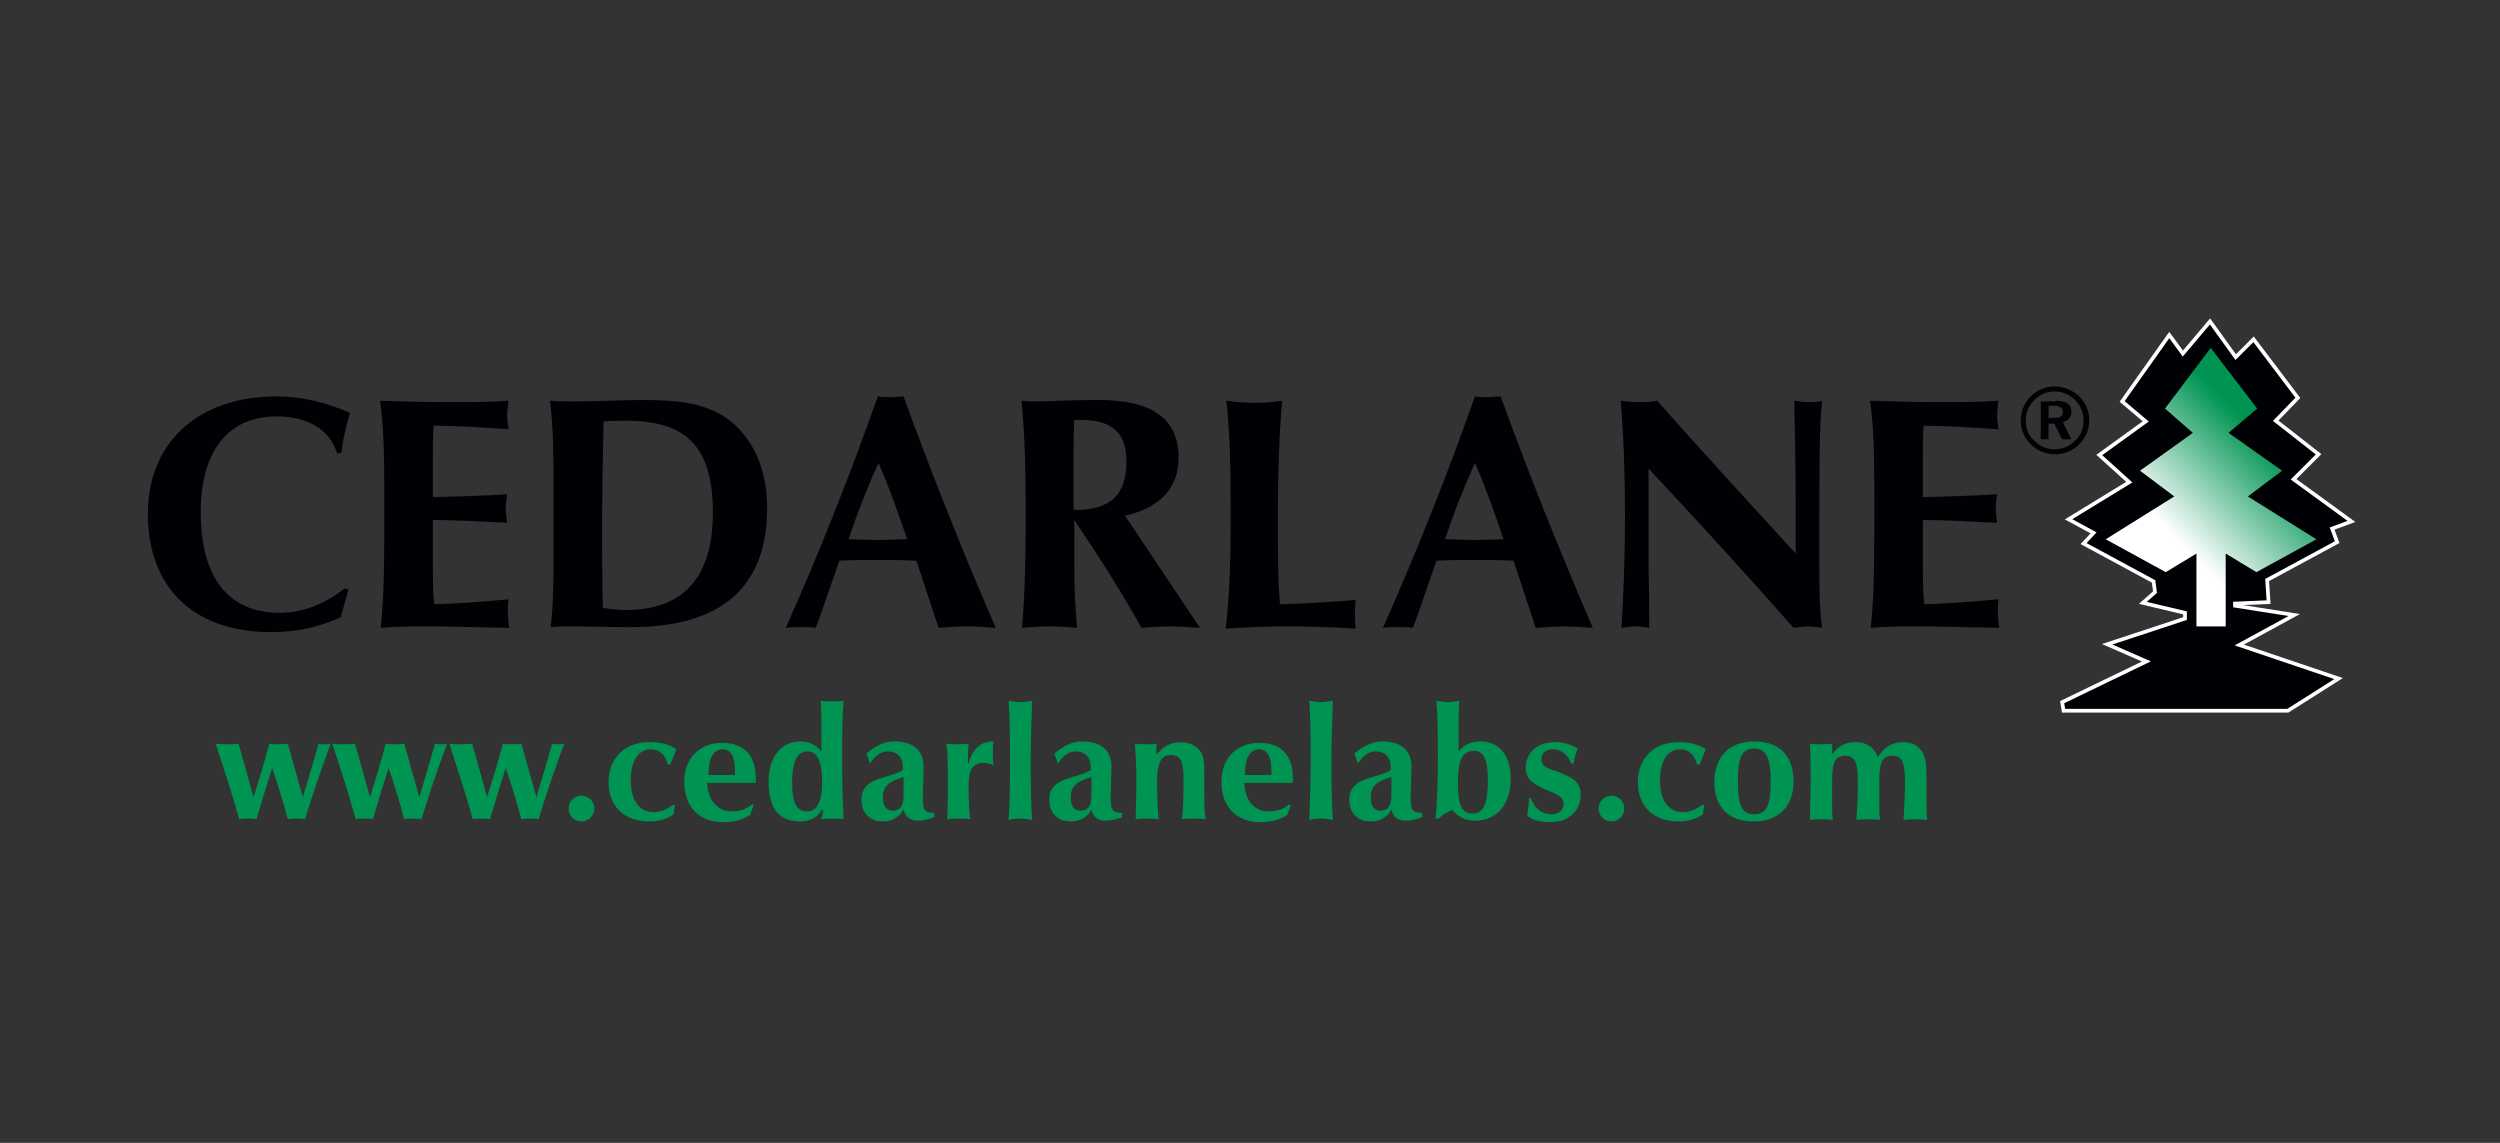 <?xml version="1.0" encoding="utf-8"?>
<!-- Generator: Adobe Illustrator 23.0.1, SVG Export Plug-In . SVG Version: 6.00 Build 0)  -->
<svg version="1.1" id="Layer_1" xmlns="http://www.w3.org/2000/svg" xmlns:xlink="http://www.w3.org/1999/xlink" x="0px" y="0px"
	 viewBox="0 0 350 160" style="enable-background:new 0 0 350 160;" xml:space="preserve">
<rect x="0" y="0" width="350" height="160" fill="#333333" stroke="none"/>
<style type="text/css">
	.st0{fill:#1D1D1B;}
	.st1{clip-path:url(#SVGID_2_);}
	.st2{clip-path:url(#SVGID_6_);fill:url(#SVGID_7_);}
	.st3{fill:#004097;}
	.st4{fill:#009640;}
	.st5{fill:#FFFFFF;}
	.st6{fill:#007934;}
	.st7{fill-rule:evenodd;clip-rule:evenodd;fill:#007C32;}
	.st8{fill:#FFFFFF;stroke:#FFFFFF;stroke-width:8.832119e-02;stroke-miterlimit:22.926;}
	.st9{clip-path:url(#SVGID_9_);fill-rule:evenodd;clip-rule:evenodd;fill:#FFFFFF;}
	.st10{fill-rule:evenodd;clip-rule:evenodd;fill:#FFFFFF;}
	.st11{clip-path:url(#SVGID_11_);fill-rule:evenodd;clip-rule:evenodd;fill:#FFFFFF;}
	.st12{fill:#465465;}
	.st13{fill:#71AFDB;}
	.st14{fill:#EF7918;}
	.st15{fill:#004987;}
	.st16{fill:#9C9B9B;}
	.st17{fill-rule:evenodd;clip-rule:evenodd;fill:#3CA9D6;}
	.st18{fill-rule:evenodd;clip-rule:evenodd;fill:#EA8D28;}
	.st19{fill-rule:evenodd;clip-rule:evenodd;fill:#A2D738;}
	.st20{fill:#2E2F2F;}
	.st21{fill:#004B85;}
	.st22{fill:#FFD520;}
	.st23{fill:#00ADA8;}
	.st24{fill:#000105;}
	.st25{fill:#000105;stroke:#FFFFFF;stroke-width:0.522;}
	.st26{fill:url(#SVGID_12_);}
	.st27{fill:#009453;}
	.st28{fill:#EC1A3B;}
	.st29{fill:#522E90;}
	.st30{fill:url(#SVGID_13_);}
	.st31{clip-path:url(#SVGID_15_);}
	.st32{opacity:0.54;fill:url(#SVGID_16_);}
	.st33{opacity:0;fill:#FFFFFF;}
	.st34{opacity:4.761905e-02;fill:#FFFFFF;}
	.st35{opacity:9.523810e-02;fill:#FFFFFF;}
	.st36{opacity:0.143;fill:#FFFFFF;}
	.st37{opacity:0.191;fill:#FFFFFF;}
	.st38{opacity:0.238;fill:#FFFFFF;}
	.st39{opacity:0.286;fill:#FFFFFF;}
	.st40{opacity:0.333;fill:#FFFFFF;}
	.st41{opacity:0.381;fill:#FFFFFF;}
	.st42{opacity:0.429;fill:#FFFFFF;}
	.st43{opacity:0.476;fill:#FFFFFF;}
	.st44{opacity:0.524;fill:#FFFFFF;}
	.st45{opacity:0.571;fill:#FFFFFF;}
	.st46{opacity:0.619;fill:#FFFFFF;}
	.st47{opacity:0.667;fill:#FFFFFF;}
	.st48{opacity:0.714;fill:#FFFFFF;}
	.st49{opacity:0.762;fill:#FFFFFF;}
	.st50{opacity:0.809;fill:#FFFFFF;}
	.st51{opacity:0.857;fill:#FFFFFF;}
	.st52{opacity:0.905;fill:#FFFFFF;}
	.st53{opacity:0.952;fill:#FFFFFF;}
	.st54{fill-rule:evenodd;clip-rule:evenodd;fill:#007AB9;}
	.st55{fill:#007AB9;}
	.st56{fill:#0064A8;}
	.st57{fill:#4DB3E6;}
	.st58{fill:none;stroke:#1D1D1B;stroke-width:0.276;stroke-miterlimit:10;}
	.st59{fill-rule:evenodd;clip-rule:evenodd;fill:#E40520;}
	.st60{fill:#006DB8;}
	.st61{fill:#F29100;}
	.st62{fill:none;}
	.st63{fill:#0084C8;}
	.st64{fill:#6CC72B;}
	.st65{fill:#1E5A4B;}
	.st66{fill:#B0B0B0;}
	.st67{fill:#009353;}
	.st68{fill:url(#SVGID_19_);}
	.st69{fill:none;stroke:#BE1E2D;stroke-width:2.417;}
	.st70{fill:#5F98C5;}
	.st71{fill:#5F98C5;fill-opacity:0.93;}
	.st72{fill:#A6A7A9;}
	.st73{fill:#E1001A;}
	.st74{fill:#19171C;}
	.st75{fill-rule:evenodd;clip-rule:evenodd;fill:#ED2126;}
	.st76{fill-rule:evenodd;clip-rule:evenodd;}
	.st77{fill-rule:evenodd;clip-rule:evenodd;fill:#F13739;}
	.st78{fill-rule:evenodd;clip-rule:evenodd;fill:#EE3538;}
	.st79{fill-rule:evenodd;clip-rule:evenodd;fill:#EE3437;}
	.st80{fill-rule:evenodd;clip-rule:evenodd;fill:#EC3236;}
	.st81{fill-rule:evenodd;clip-rule:evenodd;fill:#F03438;}
	.st82{fill-rule:evenodd;clip-rule:evenodd;fill:#8F8D8C;}
	.st83{fill-rule:evenodd;clip-rule:evenodd;fill:#E49089;}
	.st84{fill-rule:evenodd;clip-rule:evenodd;fill:#EB9791;}
	.st85{fill-rule:evenodd;clip-rule:evenodd;fill:#4E5553;}
	.st86{fill-rule:evenodd;clip-rule:evenodd;fill:#DC9189;}
	.st87{fill-rule:evenodd;clip-rule:evenodd;fill:#D7817E;}
	.st88{fill-rule:evenodd;clip-rule:evenodd;fill:#954A43;}
	.st89{fill-rule:evenodd;clip-rule:evenodd;fill:#7B806B;}
	.st90{fill-rule:evenodd;clip-rule:evenodd;fill:#CCC0C1;}
	.st91{fill-rule:evenodd;clip-rule:evenodd;fill:#756E6B;}
	.st92{fill-rule:evenodd;clip-rule:evenodd;fill:#D3746F;}
	.st93{fill-rule:evenodd;clip-rule:evenodd;fill:#D1827B;}
	.st94{fill-rule:evenodd;clip-rule:evenodd;fill:#585352;}
	.st95{fill-rule:evenodd;clip-rule:evenodd;fill:#AC7273;}
	.st96{fill-rule:evenodd;clip-rule:evenodd;fill:#E99590;}
	.st97{fill-rule:evenodd;clip-rule:evenodd;fill:#312E2B;}
	.st98{fill-rule:evenodd;clip-rule:evenodd;fill:#DA7673;}
	.st99{fill-rule:evenodd;clip-rule:evenodd;fill:#7C7C72;}
	.st100{fill-rule:evenodd;clip-rule:evenodd;fill:#83645B;}
	.st101{fill-rule:evenodd;clip-rule:evenodd;fill:#BC7E79;}
	.st102{fill-rule:evenodd;clip-rule:evenodd;fill:#924C47;}
	.st103{fill-rule:evenodd;clip-rule:evenodd;fill:#A9ACA5;}
	.st104{fill-rule:evenodd;clip-rule:evenodd;fill:#5F6156;}
	.st105{fill-rule:evenodd;clip-rule:evenodd;fill:#D7D9D1;}
	.st106{fill-rule:evenodd;clip-rule:evenodd;fill:#EBEAE5;}
	.st107{fill-rule:evenodd;clip-rule:evenodd;fill:#D0CEC7;}
	.st108{fill-rule:evenodd;clip-rule:evenodd;fill:#AEB2AD;}
	.st109{fill-rule:evenodd;clip-rule:evenodd;fill:#737875;}
	.st110{fill-rule:evenodd;clip-rule:evenodd;fill:#E0E1D9;}
	.st111{fill-rule:evenodd;clip-rule:evenodd;fill:#EAE9E0;}
	.st112{fill-rule:evenodd;clip-rule:evenodd;fill:#D2D5C3;}
	.st113{fill-rule:evenodd;clip-rule:evenodd;fill:#B5B9B4;}
	.st114{fill-rule:evenodd;clip-rule:evenodd;fill:#B7BBB8;}
	.st115{fill-rule:evenodd;clip-rule:evenodd;fill:#0C1814;}
	.st116{fill-rule:evenodd;clip-rule:evenodd;fill:#DED9CE;}
	.st117{fill-rule:evenodd;clip-rule:evenodd;fill:#BDC1BE;}
	.st118{fill-rule:evenodd;clip-rule:evenodd;fill:#A1A8A4;}
	.st119{fill-rule:evenodd;clip-rule:evenodd;fill:#5E5E62;}
	.st120{fill-rule:evenodd;clip-rule:evenodd;fill:#C1C2BC;}
	.st121{fill-rule:evenodd;clip-rule:evenodd;fill:#E6E8E2;}
	.st122{fill-rule:evenodd;clip-rule:evenodd;fill:#C5C4BF;}
	.st123{fill-rule:evenodd;clip-rule:evenodd;fill:#8A8A8A;}
	.st124{fill-rule:evenodd;clip-rule:evenodd;fill:#8E9890;}
	.st125{fill-rule:evenodd;clip-rule:evenodd;fill:#DBDDD6;}
	.st126{fill-rule:evenodd;clip-rule:evenodd;fill:#E7E4DE;}
	.st127{fill-rule:evenodd;clip-rule:evenodd;fill:#B5B5AE;}
	.st128{fill-rule:evenodd;clip-rule:evenodd;fill:#CAC5BC;}
	.st129{fill-rule:evenodd;clip-rule:evenodd;fill:#8F9089;}
	.st130{fill-rule:evenodd;clip-rule:evenodd;fill:#1C1E18;}
	.st131{fill-rule:evenodd;clip-rule:evenodd;fill:#C8C4C0;}
	.st132{fill-rule:evenodd;clip-rule:evenodd;fill:#949992;}
	.st133{fill-rule:evenodd;clip-rule:evenodd;fill:#595A54;}
	.st134{fill-rule:evenodd;clip-rule:evenodd;fill:#E0E0DA;}
	.st135{fill-rule:evenodd;clip-rule:evenodd;fill:#EDEBE5;}
	.st136{fill-rule:evenodd;clip-rule:evenodd;fill:#F5F3F1;}
	.st137{fill-rule:evenodd;clip-rule:evenodd;fill:#BDC0BD;}
	.st138{fill-rule:evenodd;clip-rule:evenodd;fill:#C2C1B6;}
	.st139{fill-rule:evenodd;clip-rule:evenodd;fill:#B8B6AD;}
	.st140{fill-rule:evenodd;clip-rule:evenodd;fill:#96978E;}
	.st141{fill-rule:evenodd;clip-rule:evenodd;fill:#BEBEBC;}
	.st142{fill-rule:evenodd;clip-rule:evenodd;fill:#7E7E79;}
	.st143{fill-rule:evenodd;clip-rule:evenodd;fill:#BEBFB6;}
	.st144{fill-rule:evenodd;clip-rule:evenodd;fill:#80837D;}
	.st145{fill-rule:evenodd;clip-rule:evenodd;fill:#B4B0AC;}
	.st146{fill-rule:evenodd;clip-rule:evenodd;fill:#A4A7A2;}
	.st147{fill-rule:evenodd;clip-rule:evenodd;fill:#898B86;}
	.st148{fill-rule:evenodd;clip-rule:evenodd;fill:#EFF1EB;}
	.st149{fill-rule:evenodd;clip-rule:evenodd;fill:#ABA79A;}
	.st150{fill-rule:evenodd;clip-rule:evenodd;fill:#67726F;}
	.st151{fill-rule:evenodd;clip-rule:evenodd;fill:#959B99;}
	.st152{fill-rule:evenodd;clip-rule:evenodd;fill:#868784;}
	.st153{fill-rule:evenodd;clip-rule:evenodd;fill:#A4A39F;}
	.st154{fill-rule:evenodd;clip-rule:evenodd;fill:#A7B1B6;}
	.st155{fill-rule:evenodd;clip-rule:evenodd;fill:#7B7A83;}
	.st156{fill-rule:evenodd;clip-rule:evenodd;fill:#3A3A36;}
	.st157{fill-rule:evenodd;clip-rule:evenodd;fill:#403F49;}
	.st158{fill-rule:evenodd;clip-rule:evenodd;fill:#A1A8AB;}
	.st159{fill-rule:evenodd;clip-rule:evenodd;fill:#E7E7DF;}
	.st160{fill-rule:evenodd;clip-rule:evenodd;fill:#C0C3BF;}
	.st161{fill-rule:evenodd;clip-rule:evenodd;fill:#9DA19D;}
	.st162{fill-rule:evenodd;clip-rule:evenodd;fill:#F2F3ED;}
	.st163{fill-rule:evenodd;clip-rule:evenodd;fill:#B6BABC;}
	.st164{fill-rule:evenodd;clip-rule:evenodd;fill:#ACACAC;}
	.st165{fill-rule:evenodd;clip-rule:evenodd;fill:#C1C2C3;}
	.st166{fill-rule:evenodd;clip-rule:evenodd;fill:#B7BEBB;}
	.st167{fill-rule:evenodd;clip-rule:evenodd;fill:#CCCFCA;}
	.st168{fill-rule:evenodd;clip-rule:evenodd;fill:#ADB5B6;}
	.st169{fill-rule:evenodd;clip-rule:evenodd;fill:#7F8282;}
	.st170{fill-rule:evenodd;clip-rule:evenodd;fill:#696E6F;}
	.st171{fill-rule:evenodd;clip-rule:evenodd;fill:#605F5C;}
	.st172{fill-rule:evenodd;clip-rule:evenodd;fill:#B0B1AC;}
	.st173{fill-rule:evenodd;clip-rule:evenodd;fill:#F1F0EE;}
	.st174{fill-rule:evenodd;clip-rule:evenodd;fill:#959799;}
	.st175{fill-rule:evenodd;clip-rule:evenodd;fill:#98938A;}
	.st176{fill-rule:evenodd;clip-rule:evenodd;fill:#7A7E7C;}
	.st177{fill-rule:evenodd;clip-rule:evenodd;fill:#F6F7EB;}
	.st178{fill-rule:evenodd;clip-rule:evenodd;fill:#F1EFED;}
	.st179{fill-rule:evenodd;clip-rule:evenodd;fill:#B7BCBB;}
	.st180{fill-rule:evenodd;clip-rule:evenodd;fill:#A6A7A4;}
	.st181{fill-rule:evenodd;clip-rule:evenodd;fill:#B0B2AE;}
	.st182{fill-rule:evenodd;clip-rule:evenodd;fill:#BAB8B4;}
	.st183{fill-rule:evenodd;clip-rule:evenodd;fill:#9F9F99;}
	.st184{fill-rule:evenodd;clip-rule:evenodd;fill:#76787E;}
	.st185{fill-rule:evenodd;clip-rule:evenodd;fill:#7A7E79;}
	.st186{fill-rule:evenodd;clip-rule:evenodd;fill:#454538;}
	.st187{fill-rule:evenodd;clip-rule:evenodd;fill:#B9B7AE;}
	.st188{fill-rule:evenodd;clip-rule:evenodd;fill:#90928D;}
	.st189{fill-rule:evenodd;clip-rule:evenodd;fill:#40423B;}
	.st190{fill-rule:evenodd;clip-rule:evenodd;fill:#364148;}
	.st191{fill-rule:evenodd;clip-rule:evenodd;fill:#1F1A1E;}
	.st192{fill-rule:evenodd;clip-rule:evenodd;fill:#444541;}
	.st193{fill-rule:evenodd;clip-rule:evenodd;fill:#5F6663;}
	.st194{fill-rule:evenodd;clip-rule:evenodd;fill:#889398;}
	.st195{fill-rule:evenodd;clip-rule:evenodd;fill:#6C7372;}
	.st196{fill-rule:evenodd;clip-rule:evenodd;fill:#696C64;}
	.st197{fill-rule:evenodd;clip-rule:evenodd;fill:#727A71;}
	.st198{fill-rule:evenodd;clip-rule:evenodd;fill:#3B3D41;}
	.st199{fill-rule:evenodd;clip-rule:evenodd;fill:#363838;}
	.st200{fill-rule:evenodd;clip-rule:evenodd;fill:#454E4A;}
	.st201{fill-rule:evenodd;clip-rule:evenodd;fill:#6D6F72;}
	.st202{fill-rule:evenodd;clip-rule:evenodd;fill:#727B83;}
	.st203{fill-rule:evenodd;clip-rule:evenodd;fill:#4C4D46;}
	.st204{fill-rule:evenodd;clip-rule:evenodd;fill:#EDF5F4;}
	.st205{fill-rule:evenodd;clip-rule:evenodd;fill:#848C8D;}
	.st206{fill-rule:evenodd;clip-rule:evenodd;fill:#65656A;}
	.st207{fill-rule:evenodd;clip-rule:evenodd;fill:#848C8A;}
	.st208{fill-rule:evenodd;clip-rule:evenodd;fill:#67706F;}
	.st209{fill-rule:evenodd;clip-rule:evenodd;fill:#818789;}
	.st210{fill-rule:evenodd;clip-rule:evenodd;fill:#B8C8C6;}
	.st211{fill-rule:evenodd;clip-rule:evenodd;fill:#6D746B;}
	.st212{fill-rule:evenodd;clip-rule:evenodd;fill:#959691;}
	.st213{fill-rule:evenodd;clip-rule:evenodd;fill:#A6A7A2;}
	.st214{fill-rule:evenodd;clip-rule:evenodd;fill:#716E64;}
	.st215{fill-rule:evenodd;clip-rule:evenodd;fill:#84827F;}
	.st216{fill-rule:evenodd;clip-rule:evenodd;fill:#7E837E;}
	.st217{fill-rule:evenodd;clip-rule:evenodd;fill:#6E7072;}
	.st218{fill-rule:evenodd;clip-rule:evenodd;fill:#1E1E22;}
	.st219{fill-rule:evenodd;clip-rule:evenodd;fill:#2C2E2B;}
	.st220{fill-rule:evenodd;clip-rule:evenodd;fill:#2A2521;}
	.st221{fill-rule:evenodd;clip-rule:evenodd;fill:#2E2B24;}
	.st222{fill-rule:evenodd;clip-rule:evenodd;fill:#8B8E92;}
	.st223{fill-rule:evenodd;clip-rule:evenodd;fill:#828A83;}
	.st224{fill-rule:evenodd;clip-rule:evenodd;fill:#6B6D68;}
	.st225{fill-rule:evenodd;clip-rule:evenodd;fill:#9A9992;}
	.st226{fill-rule:evenodd;clip-rule:evenodd;fill:#647071;}
	.st227{fill-rule:evenodd;clip-rule:evenodd;fill:#343641;}
	.st228{fill-rule:evenodd;clip-rule:evenodd;fill:#40413D;}
	.st229{fill-rule:evenodd;clip-rule:evenodd;fill:#34383B;}
	.st230{fill-rule:evenodd;clip-rule:evenodd;fill:#61615B;}
	.st231{fill-rule:evenodd;clip-rule:evenodd;fill:#3F4343;}
	.st232{fill-rule:evenodd;clip-rule:evenodd;fill:#565750;}
	.st233{fill-rule:evenodd;clip-rule:evenodd;fill:#080D12;}
	.st234{fill-rule:evenodd;clip-rule:evenodd;fill:#233233;}
	.st235{fill-rule:evenodd;clip-rule:evenodd;fill:#13180F;}
	.st236{fill-rule:evenodd;clip-rule:evenodd;fill:#2C3436;}
	.st237{fill-rule:evenodd;clip-rule:evenodd;fill:#616A64;}
	.st238{fill-rule:evenodd;clip-rule:evenodd;fill:#05060B;}
	.st239{fill-rule:evenodd;clip-rule:evenodd;fill:#505251;}
	.st240{fill-rule:evenodd;clip-rule:evenodd;fill:#454A49;}
	.st241{fill-rule:evenodd;clip-rule:evenodd;fill:#495352;}
	.st242{fill-rule:evenodd;clip-rule:evenodd;fill:#2E3334;}
	.st243{fill-rule:evenodd;clip-rule:evenodd;fill:#474B51;}
	.st244{fill-rule:evenodd;clip-rule:evenodd;fill:#2F2E2D;}
	.st245{fill-rule:evenodd;clip-rule:evenodd;fill:#3B3F41;}
	.st246{fill-rule:evenodd;clip-rule:evenodd;fill:#4E5556;}
	.st247{fill-rule:evenodd;clip-rule:evenodd;fill:#6C6D73;}
	.st248{fill-rule:evenodd;clip-rule:evenodd;fill:#080F16;}
	.st249{fill:#CC0935;}
	.st250{fill:#231F20;}
	.st251{fill-rule:evenodd;clip-rule:evenodd;fill:#1D1D1B;}
	.st252{fill:#6F98C6;}
	.st253{fill:#6E97C6;}
	.st254{fill:#00450D;}
	.st255{fill:#9B9FA2;}
	.st256{fill:#009BA0;}
	.st257{fill:#E1141B;}
	.st258{fill:#1C3F8A;}
	.st259{fill:#096879;}
	.st260{fill:#28348A;}
	.st261{fill:#B90845;}
	.st262{fill:#F5A800;}
	.st263{fill:#404041;}
	.st264{fill:#575756;}
	.st265{fill:#818487;}
	.st266{fill:#B8BDB8;}
	.st267{fill:#676962;}
	.st268{fill:#7CAB2B;}
	.st269{fill:#9ED8B3;}
	.st270{fill:#3A9540;}
	.st271{fill:#01733F;}
	.st272{fill:#5DA039;}
	.st273{fill:none;stroke:#E32F28;stroke-width:2.389;}
	.st274{fill:#A2A2A2;}
	.st275{fill:#014898;}
	.st276{fill:#51AD32;}
	.st277{fill:#043878;}
	.st278{fill:#004371;}
	.st279{fill:#6ABAE8;}
	.st280{fill-rule:evenodd;clip-rule:evenodd;fill:#386191;}
	.st281{fill-rule:evenodd;clip-rule:evenodd;fill:#EB8205;}
	.st282{fill:#005A9B;}
	.st283{fill:#666666;}
	.st284{fill:#626366;}
	.st285{fill:url(#SVGID_32_);}
	.st286{fill:#005CB9;}
	.st287{fill:#3B027C;}
	.st288{fill:#3C037C;}
	.st289{fill:#3B017B;}
	.st290{fill:#3C027C;}
	.st291{fill:#808080;}
	.st292{fill:#3E057D;}
	.st293{fill:#3B017C;}
	.st294{fill:#3C047D;}
	.st295{fill:#818181;}
	.st296{fill:#451082;}
	.st297{fill:#FDFDFE;}
	.st298{fill:#FCFBFD;}
	.st299{fill:#49A1DA;}
	.st300{fill:#93C01F;}
	.st301{fill:#8D9597;}
	.st302{fill:#92C256;}
	.st303{fill:url(#SVGID_33_);}
	.st304{fill:url(#SVGID_34_);}
	.st305{fill:url(#SVGID_35_);}
	.st306{fill:url(#SVGID_36_);}
	.st307{fill:url(#SVGID_37_);}
	.st308{fill:#F5333F;}
	.st309{fill:#005589;}
	.st310{fill:#ED3034;}
	.st311{fill:#58595B;}
	.st312{fill:#3D1A51;}
	.st313{fill:#00A49A;}
	.st314{fill:#799A48;}
	.st315{fill:#F89C26;}
	.st316{fill:#D03438;}
	.st317{fill:#B32472;}
	.st318{fill:#775280;}
	.st319{fill:#6788A2;}
	.st320{fill:#E26D65;}
	.st321{fill:#FCC68B;}
	.st322{fill:#58C3BE;}
	.st323{fill:#CA6291;}
	.st324{fill:#9CB577;}
	.st325{fill:#1C5A7D;}
	.st326{fill:#9F86A6;}
	.st327{fill:#6F6F6F;}
	.st328{fill:#5C2D90;}
	.st329{clip-path:url(#SVGID_40_);fill:url(#SVGID_41_);}
	.st330{clip-path:url(#SVGID_43_);fill:url(#SVGID_44_);}
	.st331{fill:#392364;}
	.st332{fill:#BFD730;}
</style>
<path class="st24" d="M286.9,58.5h0.7c0.8,0,1.2-0.2,1.2-0.8c0-0.6-0.4-0.9-1.3-0.9h-0.7V58.5z M287.8,56.1c1.5,0,2.2,0.5,2.2,1.5
	c0,0.8-0.4,1.3-1.2,1.5l1.2,2.4h-1.3l-1.1-2.2h-0.8v2.2h-1.1v-5.3H287.8z M284.8,56c-0.8,0.8-1.2,1.8-1.2,2.9c0,1.1,0.4,2.1,1.2,2.8
	c0.8,0.8,1.8,1.2,2.8,1.2c1.1,0,2.1-0.4,2.9-1.2c0.8-0.7,1.2-1.7,1.2-2.8c0-1.1-0.4-2.1-1.2-2.9c-0.8-0.8-1.8-1.2-2.9-1.2
	C286.6,54.8,285.6,55.2,284.8,56 M291.1,55.5c0.9,0.9,1.4,2.1,1.4,3.3c0,1.3-0.5,2.5-1.4,3.4c-0.9,0.9-2.1,1.4-3.4,1.4
	c-1.3,0-2.5-0.5-3.4-1.4c-0.9-0.9-1.4-2.1-1.4-3.3c0-1.3,0.5-2.5,1.4-3.4c0.9-0.9,2-1.4,3.3-1.4C289,54.1,290.1,54.6,291.1,55.5"/>
<path class="st24" d="M47.2,63.5c-1-3.3-4-5.2-8.5-5.2c-6.7,0-10.6,4.8-10.6,13.4c0,9.2,3.9,14.1,11.1,14.1c3,0,6.3-1.2,9-3.4
	l0.6,0.1l-1.1,3.9c-3,1.4-6.2,2.1-9.7,2.1c-10.9,0-17.3-6.2-17.3-16.6c0-9.8,6.9-16.4,18-16.4c3.5,0,6.9,0.8,10.3,2.3
	c-0.6,1.9-1,3.8-1.2,5.6L47.2,63.5z"/>
<path class="st24" d="M53.8,72v-2.3c0-4.9,0-9.5-0.6-13.6c3.3,0.1,6.4,0.2,9.4,0.2c3,0,5.9,0,8.6-0.2c-0.1,0.7-0.2,1.4-0.2,2
	c0,0.7,0.1,1.3,0.2,2c-4.2-0.3-7.7-0.5-10.5-0.5c-0.1,1.6-0.1,3.1-0.1,4.6v2.2v3.2c3.7-0.1,7.2-0.2,10.4-0.4c-0.1,0.6-0.2,1.3-0.2,2
	c0,0.6,0.1,1.3,0.2,2c-4-0.2-7.5-0.4-10.4-0.4v5.6c0,2.6,0,4.7,0.2,6.2c2.8-0.1,6.3-0.3,10.4-0.7c-0.1,0.6-0.1,1.2-0.1,1.8
	c0,0.7,0.1,1.5,0.2,2.2c-5-0.1-8.8-0.2-11.3-0.2c-2.3,0-4.5,0-6.7,0.2C53.8,83.3,53.8,78,53.8,72"/>
<path class="st24" d="M87.6,85.4c8.1,0,12.2-4.6,12.2-13.6c0-9.3-3.7-12.9-12.2-12.9c-0.6,0-1.7,0-3.1,0.1
	c-0.1,4.6-0.2,9.4-0.2,14.6c0,3.7,0,7.5,0.1,11.5C85.6,85.3,86.7,85.4,87.6,85.4 M77.5,76.2V72v-2.5c0-4.9,0-9.4-0.5-13.4
	c1.3,0.1,2.5,0.1,3.6,0.1c3,0,6.2-0.2,9.5-0.2c5.2,0,9,0.5,12.1,2.9c3.3,2.6,5.2,6.9,5.2,12.2c0,11.1-6.4,16.7-19.1,16.7
	c-3.2,0-5.8-0.1-7.9-0.1c-1.3,0-2.4,0-3.3,0.1C77.5,84.4,77.5,80.5,77.5,76.2"/>
<path class="st24" d="M122.9,75.6c1.3,0,2.7-0.1,4.1-0.1c-1.2-3.6-2.5-7.2-4-10.7c-1.6,3.5-3,7.1-4.2,10.7
	C120.1,75.5,121.5,75.6,122.9,75.6 M122.9,55.5c0.6,0.1,1.3,0.1,1.9,0.1c0.6,0,1.2-0.1,1.7-0.1c3.8,10.5,8.1,21.3,12.9,32.4
	c-1.3-0.1-2.7-0.2-4-0.2c-1.3,0-2.7,0.1-4,0.2c-1.1-3.3-2.1-6.4-3.1-9.4c-1.8-0.1-3.6-0.1-5.4-0.1c-1.8,0-3.6,0-5.4,0.1
	c-1.2,3.4-2.2,6.5-3.3,9.4c-0.6-0.1-1.3-0.1-2-0.1c-0.7,0-1.4,0-2.2,0.1C114.7,77.4,119,66.5,122.9,55.5"/>
<path class="st24" d="M150.4,71.4c5.1,0,7.3-2.1,7.3-6.8c0-4-2-5.8-6.3-5.8c-0.3,0-0.7,0-1,0c-0.1,1.9-0.1,3.8-0.1,5.6v6.9H150.4z
	 M143.6,72c0-5.7-0.1-11-0.6-15.9c1,0.1,1.9,0.1,2.5,0.1c1.3,0,4-0.2,8.3-0.2c7.5,0,11.2,2.6,11.2,8.1c0,4.2-2.6,7-7.5,8.1
	l10.5,15.7c-1.4-0.1-2.7-0.2-4.1-0.2c-1.3,0-2.7,0.1-4.1,0.2c-2.7-4.9-5.9-9.9-9.4-15.1v6.3c0,2.9,0.1,5.8,0.4,8.8
	c-1.2-0.1-2.5-0.2-3.8-0.2c-1.3,0-2.6,0.1-3.9,0.2C143.5,82.7,143.6,77.4,143.6,72"/>
<path class="st24" d="M172.3,72c0-6-0.1-11.3-0.6-15.9c1.3,0.2,2.6,0.3,3.9,0.3c1.3,0,2.6-0.1,3.9-0.3c-0.4,4.7-0.6,10.1-0.6,15.9
	c0,5,0,9.2,0.3,12.6c3.3-0.1,6.8-0.3,10.6-0.6c-0.1,0.6-0.1,1.3-0.1,2c0,0.6,0,1.3,0.1,2c-3.5-0.2-6.7-0.3-9.6-0.3
	c-2.6,0-5.5,0.1-8.6,0.3C172.2,82.7,172.3,77.5,172.3,72"/>
<path class="st24" d="M206.4,75.6c1.4,0,2.7-0.1,4.1-0.1c-1.2-3.6-2.5-7.2-4-10.7c-1.6,3.5-3,7.1-4.2,10.7
	C203.7,75.5,205.1,75.6,206.4,75.6 M206.5,55.5c0.6,0.1,1.3,0.1,1.9,0.1c0.6,0,1.2-0.1,1.7-0.1c3.8,10.5,8.1,21.3,12.9,32.4
	c-1.3-0.1-2.7-0.2-4-0.2c-1.3,0-2.7,0.1-4,0.2c-1.1-3.3-2.1-6.4-3.1-9.4c-1.8-0.1-3.6-0.1-5.4-0.1c-1.8,0-3.6,0-5.4,0.1
	c-1.2,3.4-2.2,6.5-3.3,9.4c-0.6-0.1-1.3-0.1-2-0.1c-0.7,0-1.4,0-2.2,0.1C198.3,77.4,202.6,66.5,206.5,55.5"/>
<path class="st24" d="M227.5,72.3c0-6-0.2-11.4-0.6-16.2c0.9,0.1,1.7,0.2,2.6,0.2c0.8,0,1.7,0,2.5-0.2c6.3,7.1,12.8,14.2,19.4,21.4
	V72c0-1.4,0-6.7-0.2-15.9c0.7,0.1,1.3,0.2,1.9,0.2c0.7,0,1.4,0,2-0.2c-0.4,3.3-0.4,9.8-0.4,19.4v2.6c0,3.8,0,7,0.4,9.8
	c-0.7-0.1-1.3-0.2-2-0.2c-0.6,0-1.3,0.1-2,0.2c-6.5-7.4-13.3-14.8-20.3-22.3v13.6c0,0.8,0.1,3.7,0.1,8.7c-0.7-0.1-1.3-0.2-1.9-0.2
	c-0.7,0-1.3,0.1-2,0.2C227.3,83.1,227.5,77.9,227.5,72.3"/>
<path class="st24" d="M262.4,72v-2.3c0-4.9,0-9.5-0.6-13.6c3.3,0.1,6.4,0.2,9.4,0.2c3,0,5.9,0,8.6-0.2c-0.1,0.7-0.2,1.4-0.2,2
	c0,0.7,0.1,1.3,0.2,2c-4.2-0.3-7.7-0.5-10.5-0.5c-0.1,1.6-0.1,3.1-0.1,4.6v2.2v3.2c3.7-0.1,7.2-0.2,10.4-0.4c-0.1,0.6-0.2,1.3-0.2,2
	c0,0.6,0.1,1.3,0.2,2c-4-0.2-7.5-0.4-10.4-0.4v5.6c0,2.6,0,4.7,0.2,6.2c2.8-0.1,6.3-0.3,10.4-0.7c-0.1,0.6-0.1,1.2-0.1,1.8
	c0,0.7,0.1,1.5,0.2,2.2c-5-0.1-8.8-0.2-11.3-0.2c-2.3,0-4.5,0-6.7,0.2C262.4,83.3,262.4,78,262.4,72"/>
<polygon class="st25" points="288.9,99.5 288.7,98.3 300.5,92.6 295,90.2 305.9,86.6 305.9,85.8 300,84.4 301.7,82.9 301.5,81.4 
	291.7,76.1 293.1,74.6 289.6,72.7 298.1,67.5 293.9,63.7 300.4,59 297.1,56.2 303.7,46.9 305.6,49.5 309.4,45 313,50 315.5,47.5 
	321.7,55.7 318.6,58.9 324.6,63.6 321.1,67.1 329.2,73 326.5,74 327.2,75.9 317.4,81.2 317.6,84.3 312.9,84.5 312.9,84.8 
	321.2,86.1 313.5,90.3 327.4,95 320.3,99.5 "/>
<linearGradient id="SVGID_2_" gradientUnits="userSpaceOnUse" x1="304.119" y1="74.78" x2="317.159" y2="61.879">
	<stop  offset="0" style="stop-color:#FFFFFF"/>
	<stop  offset="1" style="stop-color:#009453"/>
</linearGradient>
<polygon style="fill:url(#SVGID_2_);" points="311.6,87.7 311.6,77.5 315.9,80.1 324.3,75.5 314.7,69.5 319.5,65.9 312,60.6 
	316,57.2 309.5,48.7 303.1,57.2 307,60.6 299.6,65.9 304.4,69.5 294.8,75.5 303.2,80.1 307.5,77.5 307.5,87.7 "/>
<g>
	<path class="st27" d="M30.2,104.1c0.5,0.1,1.1,0.1,1.6,0.1c0.5,0,1.1,0,1.6-0.1c0.8,2.9,1.5,5.4,2.1,7.5c0.8-2.6,1.6-5.1,2.2-7.5
		c0.4,0.1,0.8,0.1,1.3,0.1c0.4,0,0.8,0,1.3-0.1c0.6,2.2,1.3,4.7,2.1,7.5c0.8-2.7,1.6-5.3,2.2-7.5c0.3,0.1,0.6,0.1,0.9,0.1
		c0.3,0,0.6,0,0.8-0.1c-1.3,3.5-2.5,7-3.6,10.6c-0.4-0.1-0.8-0.1-1.2-0.1c-0.4,0-0.8,0-1.2,0.1c-0.6-2.2-1.3-4.6-2.2-7.2
		c-0.8,2.5-1.5,4.9-2.2,7.2c-0.4-0.1-0.8-0.1-1.2-0.1c-0.4,0-0.8,0-1.2,0.1C32.5,111.1,31.3,107.6,30.2,104.1z"/>
	<path class="st27" d="M46.5,104.1c0.5,0.1,1.1,0.1,1.6,0.1c0.5,0,1.1,0,1.6-0.1c0.8,2.9,1.5,5.4,2.1,7.5c0.8-2.6,1.6-5.1,2.2-7.5
		c0.4,0.1,0.8,0.1,1.3,0.1c0.4,0,0.8,0,1.3-0.1c0.6,2.2,1.3,4.7,2.1,7.5c0.8-2.7,1.6-5.3,2.2-7.5c0.3,0.1,0.6,0.1,0.9,0.1
		c0.3,0,0.6,0,0.8-0.1c-1.3,3.5-2.5,7-3.6,10.6c-0.4-0.1-0.8-0.1-1.2-0.1c-0.4,0-0.8,0-1.2,0.1c-0.6-2.2-1.3-4.6-2.2-7.2
		c-0.8,2.5-1.5,4.9-2.2,7.2c-0.4-0.1-0.8-0.1-1.2-0.1c-0.4,0-0.8,0-1.2,0.1C48.8,111.1,47.7,107.6,46.5,104.1z"/>
	<path class="st27" d="M62.9,104.1c0.5,0.1,1.1,0.1,1.6,0.1c0.5,0,1.1,0,1.6-0.1c0.8,2.9,1.5,5.4,2.1,7.5c0.8-2.6,1.6-5.1,2.2-7.5
		c0.4,0.1,0.8,0.1,1.3,0.1c0.4,0,0.8,0,1.3-0.1c0.6,2.2,1.3,4.7,2.1,7.5c0.8-2.7,1.6-5.3,2.2-7.5c0.3,0.1,0.6,0.1,0.9,0.1
		c0.3,0,0.6,0,0.8-0.1c-1.3,3.5-2.5,7-3.6,10.6c-0.4-0.1-0.8-0.1-1.2-0.1c-0.4,0-0.8,0-1.2,0.1c-0.6-2.2-1.3-4.6-2.2-7.2
		c-0.8,2.5-1.5,4.9-2.2,7.2c-0.4-0.1-0.8-0.1-1.2-0.1c-0.4,0-0.8,0-1.2,0.1C65.2,111.1,64,107.6,62.9,104.1z"/>
	<path class="st27" d="M81.4,111.4c1,0,1.8,0.8,1.8,1.8c0,1-0.8,1.8-1.8,1.8c-1,0-1.8-0.8-1.8-1.8C79.6,112.2,80.4,111.4,81.4,111.4
		z"/>
	<path class="st27" d="M94.5,112.7c-0.1,0.4-0.1,0.9-0.2,1.3c-1,0.7-2.1,1-3.4,1c-3.5,0-5.7-2.1-5.7-5.5c0-3.4,2.3-5.6,5.7-5.6
		c1.6,0,2.8,0.3,3.8,1c-0.3,0.8-0.6,1.5-0.9,2.2l-0.3-0.1c-0.4-1.4-1.2-2.1-2.4-2.1c-1.7,0-2.8,1.6-2.8,4.3c0,2.9,1.2,4.5,3.2,4.5
		c1,0,1.9-0.4,2.7-1L94.5,112.7z"/>
	<path class="st27" d="M102.5,113.6c1,0,2-0.3,2.8-1l0.2,0.2l-0.5,1.3c-0.9,0.6-2.2,1-3.7,1c-3.5,0-5.5-2.2-5.5-5.7
		c0-3.1,2-5.4,5.3-5.4c3,0,4.7,1.7,4.7,4.9c0,0.2,0,0.5,0,0.7h-6.8C99.1,112.1,100.5,113.6,102.5,113.6z M102.9,108.4
		c0-0.2,0-0.4,0-0.5c0-2-0.6-3-1.7-3c-1.3,0-2,1.2-2,3.4c0,0.1,0,0.1,0,0.2H102.9z"/>
	<path class="st27" d="M115.2,113.2c-0.7,1.2-1.7,1.8-3.2,1.8c-2.9,0-4.4-1.8-4.4-5.5c0-3.6,1.8-5.7,4.5-5.7c1.2,0,2.2,0.5,2.9,1.4
		v-2.7c0-1.5,0-2.9-0.1-4.4c0.6,0.1,1.1,0.1,1.6,0.1c0.5,0,1.1,0,1.6-0.1c-0.2,2.5-0.2,5.3-0.2,8.4c0,3.4,0.1,6.2,0.2,8.2
		c-0.5-0.1-1-0.1-1.6-0.1c-0.5,0-1,0-1.6,0.1C115.2,114.2,115.2,113.7,115.2,113.2z M110.9,109.7c0,2.7,0.6,3.9,2.1,3.9
		c1.4,0,2.1-1.4,2.1-4.1c0-2.9-0.7-4.3-2-4.3C111.5,105.2,110.9,106.7,110.9,109.7z"/>
	<path class="st27" d="M123.6,115c-1.9,0-3-1.2-3-3.1c0-1.4,0.8-2.3,2.3-2.8c1.4-0.5,2.6-0.7,3.5-1.3c0-0.1,0-0.3,0-0.4
		c0-1.4-0.8-2.2-2.1-2.2c-1,0-1.8,0.6-2.5,1.7c-0.1-0.4-0.3-0.9-0.5-1.4c1.3-1.1,2.5-1.7,3.9-1.7c2.7,0,4.1,1.3,4.1,3.5
		c0,0,0,0.1,0,0.1l-0.1,3.9c0,0.2,0,0.3,0,0.4c0,1.6,0.2,2.1,1.5,2.1c0,0,0,0,0.1,0v0.6c-0.8,0.3-1.6,0.5-2.3,0.5
		c-1,0-1.8-0.5-2-1.6C125.9,114.4,124.9,115,123.6,115z M123.6,111.6c0,1.3,0.5,1.9,1.4,1.9c1,0,1.5-0.7,1.5-2.1v-2.6
		C124.5,109.3,123.6,110.1,123.6,111.6z"/>
	<path class="st27" d="M132.7,109.4c0-2.1,0-3.8-0.2-5.3c0.5,0.1,1,0.1,1.6,0.1c0.5,0,1,0,1.5-0.1c-0.1,1.2-0.1,2.1-0.1,2.8h0.1
		c0.5-2,1.7-3.1,3.4-3.1c0,0,0.1,0,0.1,0c-0.1,0.5-0.1,1.1-0.1,1.6c0,0.6,0,1.1,0.1,1.7c-0.5-0.2-1-0.3-1.4-0.3
		c-1.5,0-2.1,1-2.1,3.1c0,2,0.1,3.6,0.2,4.8c-0.5-0.1-1.1-0.1-1.6-0.1c-0.6,0-1.1,0-1.6,0.1C132.7,113.2,132.7,111.4,132.7,109.4z"
		/>
	<path class="st27" d="M141.4,106.5c0-2.9,0-5.7-0.2-8.4c0.6,0.1,1.1,0.2,1.6,0.2c0.6,0,1.1-0.1,1.7-0.2c-0.1,2.8-0.2,5.5-0.2,8.3
		c0,2.9,0,5.7,0.2,8.4c-0.5-0.1-1.1-0.2-1.6-0.2c-0.5,0-1.1,0-1.7,0.2C141.4,112,141.4,109.2,141.4,106.5z"/>
	<path class="st27" d="M149.9,115c-1.9,0-3-1.2-3-3.1c0-1.4,0.8-2.3,2.3-2.8c1.4-0.5,2.6-0.7,3.5-1.3c0-0.1,0-0.3,0-0.4
		c0-1.4-0.8-2.2-2.1-2.2c-1,0-1.8,0.6-2.5,1.7c-0.1-0.4-0.3-0.9-0.5-1.4c1.3-1.1,2.5-1.7,3.9-1.7c2.7,0,4.1,1.3,4.1,3.5
		c0,0,0,0.1,0,0.1l-0.1,3.9c0,0.2,0,0.3,0,0.4c0,1.6,0.2,2.1,1.5,2.1c0,0,0,0,0.1,0v0.6c-0.8,0.3-1.6,0.5-2.3,0.5
		c-1,0-1.8-0.5-2-1.6C152.3,114.4,151.2,115,149.9,115z M149.9,111.6c0,1.3,0.5,1.9,1.4,1.9c1,0,1.5-0.7,1.5-2.1v-2.6
		C150.8,109.3,149.9,110.1,149.9,111.6z"/>
	<path class="st27" d="M159.1,109.4c0-1.9-0.1-3.7-0.2-5.3c0.5,0.1,1,0.1,1.5,0.1c0.5,0,1,0,1.5-0.1v1.6c0.9-1.2,2-1.8,3.4-1.8
		c1.1,0,2,0.4,2.6,1.1c0.7,0.8,0.7,1.8,0.7,3.2c0,0.6,0,1.5,0,2.8c0,1.3,0,2.5,0.2,3.7c-0.6-0.1-1.1-0.1-1.7-0.1
		c-0.6,0-1.1,0-1.6,0.1c0.1-1.2,0.2-2.9,0.2-5.2c0-2.6-0.2-3.8-1.8-3.8c-1.4,0-1.9,1.2-1.9,3.7c0,1.2,0,3,0.2,5.3
		c-0.5-0.1-1.1-0.1-1.6-0.1c-0.6,0-1.1,0-1.6,0.1C159,112.9,159.1,111.2,159.1,109.4z"/>
	<path class="st27" d="M177.7,113.6c1,0,2-0.3,2.8-1l0.2,0.2l-0.5,1.3c-0.9,0.6-2.2,1-3.7,1c-3.5,0-5.5-2.2-5.5-5.7
		c0-3.1,2-5.4,5.3-5.4c3,0,4.7,1.7,4.7,4.9c0,0.2,0,0.5,0,0.7h-6.8C174.3,112.1,175.6,113.6,177.7,113.6z M178,108.4
		c0-0.2,0-0.4,0-0.5c0-2-0.6-3-1.7-3c-1.3,0-2,1.2-2,3.4c0,0.1,0,0.1,0,0.2H178z"/>
	<path class="st27" d="M183.5,106.5c0-2.9,0-5.7-0.2-8.4c0.6,0.1,1.1,0.2,1.6,0.2c0.6,0,1.1-0.1,1.7-0.2c-0.1,2.8-0.2,5.5-0.2,8.3
		c0,2.9,0,5.7,0.2,8.4c-0.5-0.1-1.1-0.2-1.6-0.2c-0.5,0-1.1,0-1.7,0.2C183.4,112,183.5,109.2,183.5,106.5z"/>
	<path class="st27" d="M191.9,115c-1.9,0-3-1.2-3-3.1c0-1.4,0.8-2.3,2.3-2.8c1.4-0.5,2.6-0.7,3.5-1.3c0-0.1,0-0.3,0-0.4
		c0-1.4-0.8-2.2-2.1-2.2c-1,0-1.8,0.6-2.5,1.7c-0.1-0.4-0.3-0.9-0.5-1.4c1.3-1.1,2.6-1.7,3.9-1.7c2.7,0,4.1,1.3,4.1,3.5
		c0,0,0,0.1,0,0.1l-0.1,3.9c0,0.2,0,0.3,0,0.4c0,1.6,0.2,2.1,1.5,2.1c0,0,0,0,0.1,0v0.6c-0.8,0.3-1.6,0.5-2.3,0.5
		c-1,0-1.8-0.5-2-1.6C194.3,114.4,193.2,115,191.9,115z M191.9,111.6c0,1.3,0.5,1.9,1.4,1.9c1,0,1.5-0.7,1.5-2.1v-2.6
		C192.8,109.3,191.9,110.1,191.9,111.6z"/>
	<path class="st27" d="M201.3,106.4c0-3.3,0-6.1-0.2-8.3c0.6,0.1,1.1,0.2,1.6,0.2c0.5,0,1.1-0.1,1.6-0.2c-0.1,1.2-0.1,2.3-0.1,3.5
		v3.6c0.8-1,1.8-1.4,3.1-1.4c2.6,0,4.2,2,4.2,5.2c0,3.7-2,5.9-5,5.9c-1.3,0-2.3-0.5-3.2-1.5c-0.7,0.3-1.4,0.7-1.9,1.2H201
		C201.2,112.5,201.3,109.7,201.3,106.4z M204.1,109.7c0,2.8,0.5,4.2,2,4.2c1.7,0,2.2-1.5,2.2-4.7c0-2.8-0.5-4.1-2-4.1
		C204.6,105.2,204.1,106.6,204.1,109.7z"/>
	<path class="st27" d="M214.3,111.7c0.5,1.5,1.6,2.3,2.9,2.3c1.1,0,1.7-0.6,1.7-1.5c0-1-1-1.3-2.6-2c-1.8-0.8-2.7-1.5-2.7-3
		c0-2.1,1.6-3.6,4.1-3.6c1.2,0,2.2,0.3,3.2,0.9c-0.3,0.6-0.5,1.3-0.6,2.1H220c-0.6-1.4-1.5-2-2.6-2c-1,0-1.6,0.6-1.6,1.4
		c0,0.9,0.6,1.2,1.9,1.6c2.3,0.9,3.6,1.4,3.6,3.4c0,2.2-1.7,3.8-4.2,3.8c-1.3,0-2.4-0.2-3.3-0.9c0.1-0.4,0.2-1.3,0.3-2.5H214.3z"/>
	<path class="st27" d="M225.6,111.4c1,0,1.8,0.8,1.8,1.8c0,1-0.8,1.8-1.8,1.8c-1,0-1.8-0.8-1.8-1.8
		C223.8,112.2,224.6,111.4,225.6,111.4z"/>
	<path class="st27" d="M238.6,112.7c-0.1,0.4-0.1,0.9-0.2,1.3c-1,0.7-2.1,1-3.4,1c-3.5,0-5.7-2.1-5.7-5.5c0-3.4,2.3-5.6,5.7-5.6
		c1.6,0,2.8,0.3,3.8,1c-0.3,0.8-0.6,1.5-0.9,2.2l-0.3-0.1c-0.4-1.4-1.2-2.1-2.4-2.1c-1.7,0-2.8,1.6-2.8,4.3c0,2.9,1.2,4.5,3.2,4.5
		c1,0,1.9-0.4,2.7-1L238.6,112.7z"/>
	<path class="st27" d="M245.6,103.8c3.5,0,5.5,2,5.5,5.6c0,3.5-2.1,5.6-5.6,5.6c-3.5,0-5.5-2-5.5-5.6
		C240.1,105.9,242.1,103.8,245.6,103.8z M245.6,114c1.8,0,2.3-1.4,2.3-4.6c0-3.2-0.6-4.6-2.3-4.6c-1.8,0-2.3,1.4-2.3,4.6
		C243.3,112.6,243.8,114,245.6,114z"/>
	<path class="st27" d="M253.5,109.4c0-1.2,0-2.9-0.1-5.3c0.5,0.1,1,0.1,1.6,0.1c0.5,0,1,0,1.5-0.1v1.5c0.8-1.1,1.8-1.7,3.3-1.7
		c1.5,0,2.6,0.7,3.1,2.1c0.9-1.4,2-2.1,3.5-2.1c1.1,0,2,0.4,2.5,1.1c0.8,0.9,0.8,2.3,0.8,4.4c0,0.5,0,0.9,0,1.4c0,1.4,0,2.7,0.1,4
		c-0.6-0.1-1.1-0.1-1.7-0.1c-0.6,0-1.1,0-1.6,0.1c0.1-1.9,0.2-3.5,0.2-5c0-2.7-0.2-4-1.8-4c-1.5,0-1.8,1.2-1.8,3.5v3.5
		c0,0.6,0,1.3,0.1,2c-0.6-0.1-1.1-0.1-1.7-0.1c-0.6,0-1.1,0-1.6,0.1c0.1-1.9,0.2-3.4,0.2-4.6c0-3-0.1-4.4-1.8-4.4
		c-1.5,0-1.8,1.2-1.8,3.5v3.5c0,0.6,0,1.3,0.1,2c-0.5-0.1-1-0.1-1.6-0.1c-0.5,0-1.1,0-1.6,0.1C253.4,112.3,253.5,110.5,253.5,109.4z
		"/>
</g>
</svg>
